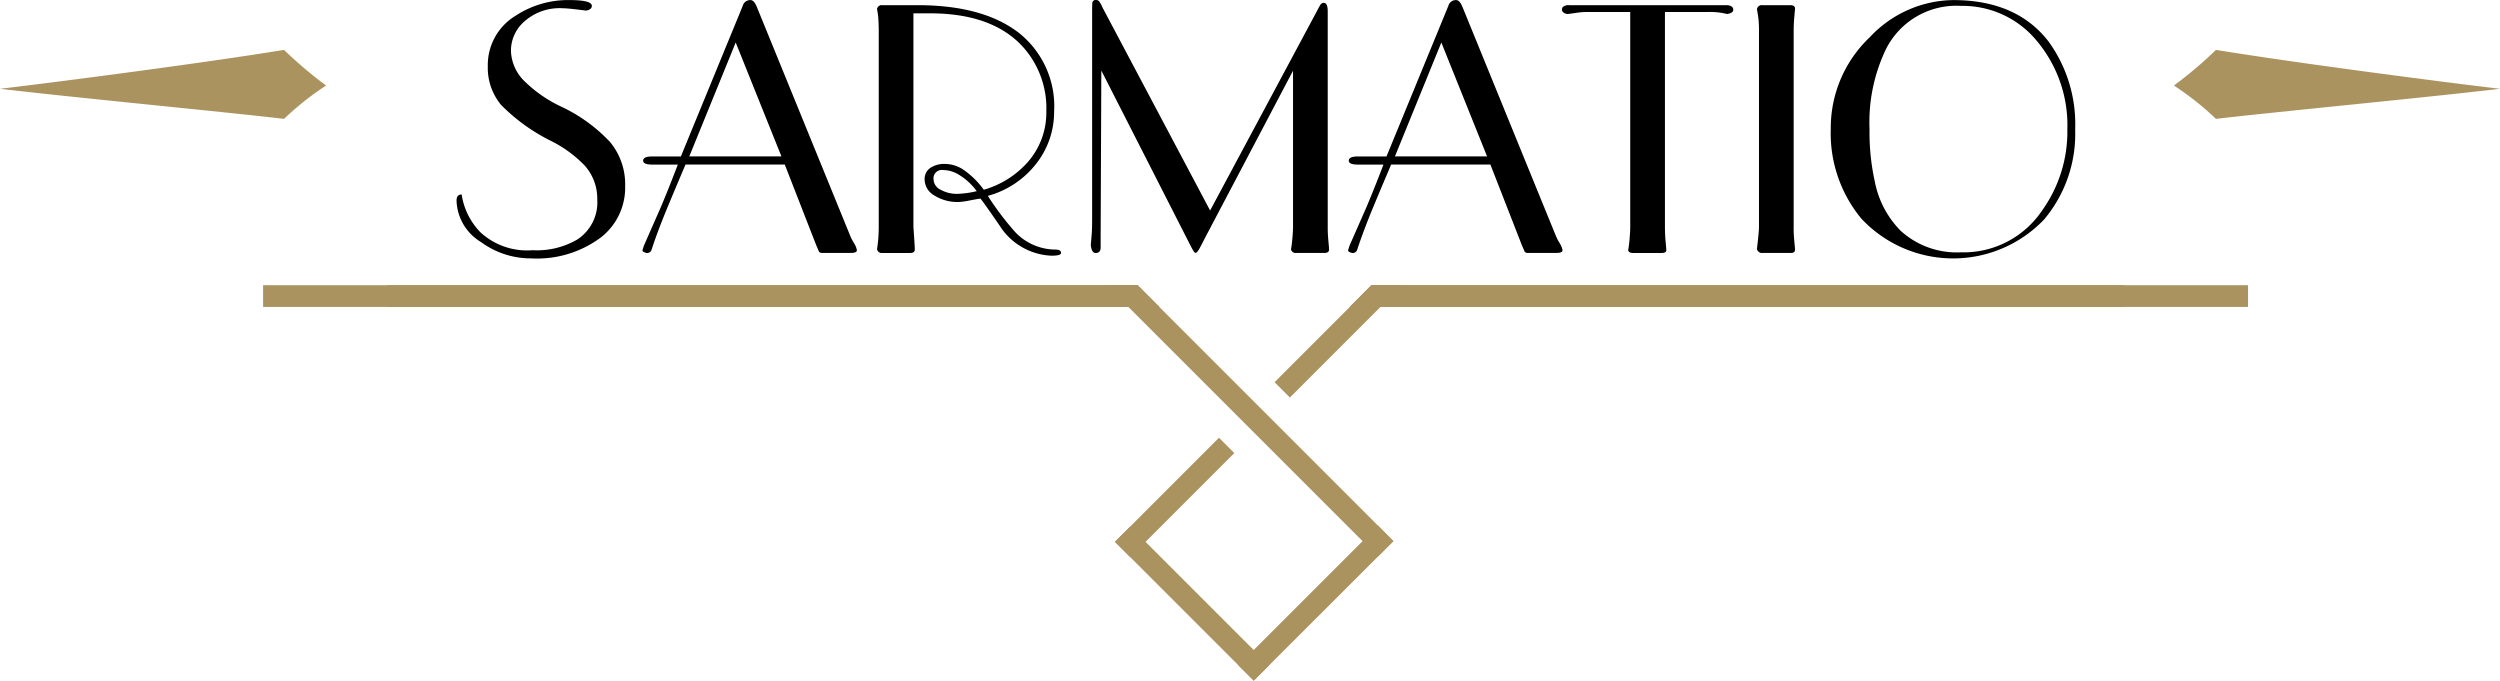 <?xml version="1.0" encoding="UTF-8"?><svg id="logo" xmlns="http://www.w3.org/2000/svg" xmlns:xlink="http://www.w3.org/1999/xlink" width="209.013" height="56.908" viewBox="0 0 209.013 56.908">
  <defs>
    <clipPath id="clip-path">
      <rect id="Rectangle_32" data-name="Rectangle 32" width="209.013" height="56.908" fill="none"/>
    </clipPath>
  </defs>
  <g id="Group_75" data-name="Group 75" clip-path="url(#clip-path)">
    <path id="Path_175" data-name="Path 175" d="M27.262,32.335a34.879,34.879,0,0,1-3.514-2.98C17.189,30.425,5.358,31.972,0,32.608c6.629.778,18.144,1.864,23.747,2.513a24.439,24.439,0,0,1,3.514-2.785" transform="translate(0 -25.184)" fill="#aa935f"/>
    <path id="Path_176" data-name="Path 176" d="M1279.147,32.335a34.864,34.864,0,0,0,3.514-2.98c6.558,1.07,18.39,2.617,23.747,3.253-6.629.778-18.144,1.864-23.747,2.513a24.425,24.425,0,0,0-3.514-2.785" transform="translate(-1097.396 -25.184)" fill="#aa935f"/>
    <path id="Path_177" data-name="Path 177" d="M227.921,167.8l1.819,1.819H154.815V167.8Z" transform="translate(-132.818 -143.958)" fill="#aa935f"/>
    <path id="Path_178" data-name="Path 178" d="M869.331,167.8v1.819h-75.1l1.81-1.819Z" transform="translate(-681.384 -143.958)" fill="#aa935f"/>
    <path id="Path_179" data-name="Path 179" d="M858.932,167.8v1.823H794.205l0,0,1.81-1.819Z" transform="translate(-681.359 -143.958)" fill="#aa935f"/>
    <path id="Path_180" data-name="Path 180" d="M292.38,169.623H227.825V167.8h62.732Z" transform="translate(-195.454 -143.958)" fill="#aa935f"/>
    <path id="Path_181" data-name="Path 181" d="M675.111,189.2l-1.282,1.282-1.293-1.282L652.96,169.623l0,0-1.82-1.819h2.585l20.11,20.11Z" transform="translate(-558.617 -143.958)" fill="#aa935f"/>
    <path id="Path_182" data-name="Path 182" d="M668.908,321.4l-1.282,1.282-1.282-1.282-10.325-10.326L657.3,309.8l1.282,1.282,9.043,9.043Z" transform="translate(-562.806 -265.777)" fill="#aa935f"/>
    <path id="Path_183" data-name="Path 183" d="M760.622,167.8l-1.823,1.823-7.57,7.572-1.283-1.283,6.293-6.293,1.81-1.819Z" transform="translate(-643.387 -143.958)" fill="#aa935f"/>
    <path id="Path_184" data-name="Path 184" d="M664.72,257.559l-7.42,7.422-1.282,1.282,1.282,1.282,1.282-1.282L666,258.843Z" transform="translate(-562.806 -220.963)" fill="#aa935f"/>
    <path id="Path_185" data-name="Path 185" d="M741.644,310.618l-1.282,1.282-9.11,9.1-1.282,1.282L728.687,321l11.674-11.674Z" transform="translate(-625.15 -265.375)" fill="#aa935f"/>
    <path id="Path_186" data-name="Path 186" d="M281.466,11.913a13.441,13.441,0,0,0-4.133-2.98,11.028,11.028,0,0,1-2.957-2.043,3.7,3.7,0,0,1-1.193-2.61,3.25,3.25,0,0,1,.995-2.327A4.437,4.437,0,0,1,277.5.732c.19,0,.507.026.953.075s.781.091,1.009.124c.321-.057.483-.189.483-.4q0-.482-1.877-.483a8,8,0,0,0-4.49,1.307,4.812,4.812,0,0,0-2.33,4.234,4.846,4.846,0,0,0,1.11,3.225,15.577,15.577,0,0,0,4.263,3.055,10.265,10.265,0,0,1,2.756,2.046A4.155,4.155,0,0,1,280.4,16.7a3.723,3.723,0,0,1-1.647,3.353,6.7,6.7,0,0,1-3.753.909,5.754,5.754,0,0,1-4.376-1.506,5.751,5.751,0,0,1-1.563-3.154q-.426,0-.426.512a4.191,4.191,0,0,0,2.046,3.467,7.022,7.022,0,0,0,4.177,1.364,8.932,8.932,0,0,0,5.854-1.759,5.272,5.272,0,0,0,2.019-4.285,5.539,5.539,0,0,0-1.266-3.69" transform="translate(-230.465 -0.043)"/>
    <path id="Path_187" data-name="Path 187" d="M395.711,20.354a3.97,3.97,0,0,1-.313-.611L387.583.59q-.228-.539-.511-.54a.647.647,0,0,0-.654.483l-5.172,12.589h-2.387q-.767,0-.767.355,0,.326.767.327h2.131q-.767,2.018-1.478,3.694-.228.512-1.364,3.1l-.114.369c0,.1.114.171.341.227a.392.392,0,0,0,.425-.284q.509-1.562,1.36-3.609.482-1.166,1.473-3.5h8.3l2.629,6.743c.077.169.152.347.229.533a.3.3,0,0,0,.257.112h2.4c.342,0,.514-.075.514-.227a1.572,1.572,0,0,0-.256-.611m-13.757-7.232,3.88-9.523,3.824,9.523Z" transform="translate(-324.321 -0.043)"/>
    <path id="Path_188" data-name="Path 188" d="M530.954,23.482a4.665,4.665,0,0,1-3.353-1.449,23.941,23.941,0,0,1-2.3-3.041,7.669,7.669,0,0,0,4.064-2.714,7,7,0,0,0,1.478-4.334,7.822,7.822,0,0,0-2.984-6.607q-2.984-2.287-8.44-2.288h-2.955a.381.381,0,0,0-.426.341,5.769,5.769,0,0,1,.114.867q.028.469.029.98V21.55q0,.569-.043,1.066c-.028.331-.061.6-.1.81a.381.381,0,0,0,.426.341h2.33c.266,0,.4-.094.4-.284q0-.313-.114-1.876V3.732h1.392q4.972,0,7.531,2.558a7.651,7.651,0,0,1,2.188,5.655,6.26,6.26,0,0,1-1.535,4.206,7.748,7.748,0,0,1-3.694,2.33,6.9,6.9,0,0,0-1.79-1.733,2.831,2.831,0,0,0-1.478-.426,2.088,2.088,0,0,0-1.194.327,1.133,1.133,0,0,0-.483,1.009,1.552,1.552,0,0,0,.824,1.307,3.608,3.608,0,0,0,2.018.54,5.876,5.876,0,0,0,.924-.128q.667-.128.9-.156.256.286,1.847,2.614a5.406,5.406,0,0,0,4.092,2.16q.8,0,.8-.227c0-.189-.152-.284-.455-.284m-8.213-4.66a2.759,2.759,0,0,1-1.393-.341,1.006,1.006,0,0,1-.6-.881.7.7,0,0,1,.824-.767,2.512,2.512,0,0,1,1.165.313,5.106,5.106,0,0,1,1.62,1.449,7.584,7.584,0,0,1-1.62.227" transform="translate(-442.713 -2.617)"/>
    <path id="Path_189" data-name="Path 189" d="M661.7,20.155q-.058-.6-.057-1.108V.945q0-.71-.341-.71a.36.36,0,0,0-.3.213c-.085.142-.166.29-.241.44L651.81,17.6,642.83.661a3.777,3.777,0,0,0-.27-.517.341.341,0,0,0-.3-.144.272.272,0,0,0-.3.3c-.01.2-.014.374-.014.526v17.34q0,.91-.028,1.294t-.085,1.037c.054.436.186.654.4.654.283,0,.425-.151.425-.455V19.7l.057-13.8,7.09,13.916.317.621c.232.47.385.706.463.706.1,0,.22-.146.375-.438s.3-.571.433-.835l7.349-13.959V18.994q0,.256-.043.808c-.028.368-.071.723-.128,1.063a.413.413,0,0,0,.455.284h2.33c.266,0,.4-.094.4-.284,0-.075-.018-.313-.057-.71" transform="translate(-550.638)"/>
    <path id="Path_190" data-name="Path 190" d="M810.911,20.354a4.028,4.028,0,0,1-.314-.611L802.783.59q-.228-.539-.512-.54a.647.647,0,0,0-.654.483l-5.172,12.589h-2.387q-.767,0-.767.355,0,.326.767.327h2.131q-.767,2.018-1.478,3.694-.228.512-1.364,3.1l-.114.369c0,.1.114.171.34.227a.393.393,0,0,0,.426-.284q.509-1.562,1.36-3.609.482-1.166,1.473-3.5h8.3l2.63,6.743q.113.254.229.533a.3.3,0,0,0,.257.112h2.4c.343,0,.514-.075.514-.227a1.572,1.572,0,0,0-.256-.611m-13.757-7.232,3.88-9.523,3.824,9.523Z" transform="translate(-680.526 -0.043)"/>
    <path id="Path_191" data-name="Path 191" d="M932.732,3.05H919.66a.727.727,0,0,0-.568.171.905.905,0,0,0-.057.171q0,.313.455.4c.17-.018.416-.053.739-.1a6.023,6.023,0,0,1,.852-.071h3.666V21.607q0,.283-.043.853t-.128,1.08c.038.152.17.227.4.227h2.387c.266,0,.4-.075.4-.227,0-.057-.018-.294-.057-.713s-.057-.826-.057-1.225V3.618h3.666a5.911,5.911,0,0,1,1.534.171q.512-.085.512-.341,0-.4-.625-.4" transform="translate(-788.451 -2.617)"/>
    <path id="Path_192" data-name="Path 192" d="M1036.9,21.663V5.238c0-.416.018-.834.057-1.25s.057-.634.057-.654c0-.189-.132-.284-.4-.284h-2.33a.4.4,0,0,0-.455.341q.085.454.128.81a9.393,9.393,0,0,1,.043,1.037V21.607c0,.132-.018.394-.057.781s-.075.735-.114,1.037a.42.42,0,0,0,.455.341h2.387c.227,0,.341-.094.341-.284,0-.057-.018-.284-.057-.682s-.057-.777-.057-1.137" transform="translate(-886.94 -2.617)"/>
    <path id="Path_193" data-name="Path 193" d="M1095.507,3.6Q1092.835.049,1087.465.05a9.688,9.688,0,0,0-6.962,3.1,10.444,10.444,0,0,0-3.268,7.673,11.189,11.189,0,0,0,2.558,7.5,10.512,10.512,0,0,0,15.289.057,11.114,11.114,0,0,0,2.586-7.5,11.767,11.767,0,0,0-2.16-7.275m-.625,14.067a7.913,7.913,0,0,1-6.763,3.467,6.982,6.982,0,0,1-5.03-1.79,7.976,7.976,0,0,1-2.16-4.064,19.163,19.163,0,0,1-.455-4.462,14.1,14.1,0,0,1,1.392-6.707,6.579,6.579,0,0,1,6.252-3.581,8.026,8.026,0,0,1,6.366,2.955,10.971,10.971,0,0,1,2.529,7.389,11.311,11.311,0,0,1-2.131,6.792" transform="translate(-924.173 -0.043)"/>
  </g>
</svg>
